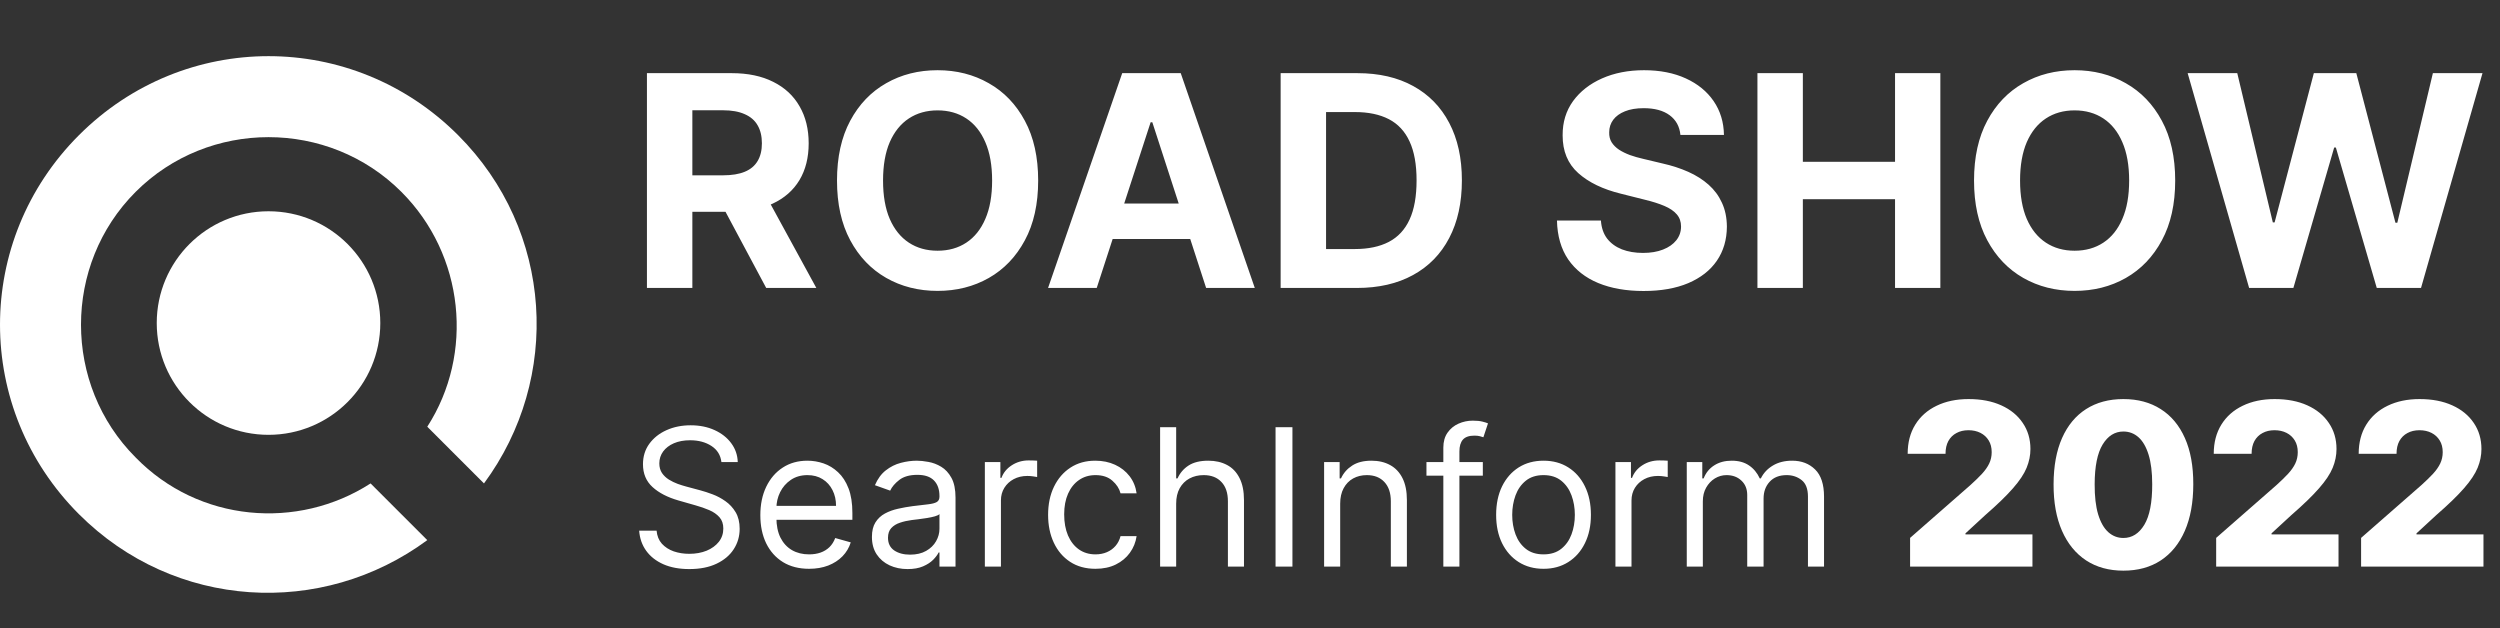 <svg width="191" height="48" viewBox="0 0 191 48" fill="none" xmlns="http://www.w3.org/2000/svg">
<rect x="0" y="0" width="191" height="48" fill="#333333" stroke="none"/>
<path d="M145.931 43.29V41.095L150.537 37.062C150.883 36.75 151.177 36.464 151.419 36.205C151.662 35.942 151.847 35.679 151.974 35.416C152.102 35.148 152.165 34.859 152.165 34.546C152.165 34.197 152.089 33.899 151.937 33.652C151.785 33.401 151.575 33.208 151.308 33.072C151.041 32.937 150.735 32.869 150.389 32.869C150.04 32.869 149.734 32.941 149.471 33.085C149.207 33.225 149.002 33.428 148.854 33.695C148.71 33.962 148.638 34.287 148.638 34.669H145.746C145.746 33.81 145.939 33.068 146.326 32.444C146.712 31.819 147.255 31.338 147.954 31.001C148.657 30.659 149.473 30.489 150.402 30.489C151.36 30.489 152.192 30.649 152.899 30.97C153.606 31.29 154.153 31.738 154.539 32.314C154.93 32.885 155.125 33.549 155.125 34.306C155.125 34.787 155.028 35.264 154.835 35.736C154.642 36.209 154.295 36.731 153.793 37.303C153.296 37.874 152.589 38.558 151.672 39.356L150.161 40.749V40.83H155.279V43.29H145.931ZM162.227 43.598C161.125 43.598 160.176 43.337 159.378 42.815C158.581 42.289 157.966 41.535 157.535 40.552C157.103 39.566 156.889 38.38 156.893 36.994C156.897 35.609 157.113 34.433 157.541 33.467C157.972 32.497 158.585 31.759 159.378 31.253C160.176 30.744 161.125 30.489 162.227 30.489C163.329 30.489 164.278 30.744 165.076 31.253C165.878 31.759 166.494 32.497 166.926 33.467C167.358 34.437 167.571 35.613 167.567 36.994C167.567 38.384 167.351 39.572 166.92 40.558C166.488 41.545 165.873 42.299 165.076 42.821C164.283 43.339 163.333 43.598 162.227 43.598ZM162.227 41.101C162.885 41.101 163.417 40.766 163.824 40.096C164.231 39.422 164.433 38.388 164.429 36.994C164.429 36.082 164.336 35.329 164.151 34.737C163.966 34.141 163.709 33.697 163.38 33.405C163.051 33.114 162.667 32.968 162.227 32.968C161.574 32.968 161.045 33.299 160.642 33.96C160.24 34.618 160.036 35.629 160.032 36.994C160.028 37.919 160.116 38.686 160.297 39.294C160.482 39.903 160.741 40.357 161.074 40.657C161.407 40.953 161.791 41.101 162.227 41.101ZM169.315 43.29V41.095L173.922 37.062C174.267 36.75 174.561 36.464 174.803 36.205C175.046 35.942 175.231 35.679 175.358 35.416C175.486 35.148 175.549 34.859 175.549 34.546C175.549 34.197 175.473 33.899 175.321 33.652C175.169 33.401 174.96 33.208 174.692 33.072C174.425 32.937 174.119 32.869 173.774 32.869C173.424 32.869 173.118 32.941 172.855 33.085C172.592 33.225 172.386 33.428 172.238 33.695C172.094 33.962 172.022 34.287 172.022 34.669H169.13C169.13 33.81 169.324 33.068 169.71 32.444C170.096 31.819 170.639 31.338 171.338 31.001C172.041 30.659 172.857 30.489 173.786 30.489C174.744 30.489 175.576 30.649 176.283 30.97C176.99 31.29 177.537 31.738 177.923 32.314C178.314 32.885 178.509 33.549 178.509 34.306C178.509 34.787 178.413 35.264 178.219 35.736C178.026 36.209 177.679 36.731 177.177 37.303C176.68 37.874 175.973 38.558 175.056 39.356L173.545 40.749V40.83H178.663V43.29H169.315ZM180.388 43.29V41.095L184.995 37.062C185.34 36.75 185.634 36.464 185.877 36.205C186.119 35.942 186.304 35.679 186.431 35.416C186.559 35.148 186.623 34.859 186.623 34.546C186.623 34.197 186.547 33.899 186.394 33.652C186.242 33.401 186.033 33.208 185.766 33.072C185.498 32.937 185.192 32.869 184.847 32.869C184.497 32.869 184.191 32.941 183.928 33.085C183.665 33.225 183.459 33.428 183.311 33.695C183.167 33.962 183.095 34.287 183.095 34.669H180.203C180.203 33.81 180.397 33.068 180.783 32.444C181.17 31.819 181.712 31.338 182.411 31.001C183.114 30.659 183.93 30.489 184.859 30.489C185.817 30.489 186.649 30.649 187.356 30.97C188.063 31.29 188.61 31.738 188.997 32.314C189.387 32.885 189.582 33.549 189.582 34.306C189.582 34.787 189.486 35.264 189.293 35.736C189.099 36.209 188.752 36.731 188.251 37.303C187.753 37.874 187.046 38.558 186.129 39.356L184.619 40.749V40.83H189.737V43.29H180.388Z" fill="white"/>
<path d="M20.515 33.221C25.232 33.221 29.055 29.397 29.055 24.681C29.055 19.964 25.232 16.141 20.515 16.141C15.799 16.141 11.975 19.964 11.975 24.681C11.975 29.397 15.799 33.221 20.515 33.221Z" fill="white"/>
<path d="M36.976 36.934C42.917 28.889 42.298 17.626 34.996 10.324C26.951 2.279 14.079 2.279 6.034 10.324C-2.011 18.369 -2.011 31.241 6.034 39.286C13.336 46.588 24.599 47.207 32.644 41.266L28.312 36.934C22.743 40.523 15.193 39.905 10.366 34.954C4.796 29.384 4.796 20.225 10.366 14.656C15.935 9.086 25.094 9.086 30.664 14.656C35.491 19.483 36.233 27.033 32.644 32.602L36.976 36.934Z" fill="white"/>
<path d="M49.426 22V5.589H55.901C57.141 5.589 58.198 5.81 59.075 6.254C59.956 6.692 60.626 7.314 61.086 8.121C61.551 8.922 61.783 9.865 61.783 10.95C61.783 12.039 61.548 12.977 61.078 13.762C60.608 14.542 59.927 15.141 59.034 15.557C58.148 15.974 57.074 16.182 55.813 16.182H51.478V13.394H55.252C55.914 13.394 56.465 13.303 56.903 13.121C57.341 12.94 57.667 12.667 57.88 12.304C58.099 11.941 58.209 11.489 58.209 10.95C58.209 10.405 58.099 9.945 57.88 9.571C57.667 9.197 57.338 8.914 56.895 8.722C56.457 8.524 55.904 8.425 55.236 8.425H52.896V22H49.426ZM58.289 14.531L62.368 22H58.538L54.547 14.531H58.289ZM79.316 13.794C79.316 15.584 78.977 17.107 78.299 18.362C77.625 19.617 76.707 20.576 75.542 21.239C74.383 21.896 73.079 22.224 71.631 22.224C70.173 22.224 68.864 21.893 67.705 21.231C66.546 20.568 65.629 19.609 64.956 18.354C64.283 17.099 63.947 15.579 63.947 13.794C63.947 12.005 64.283 10.482 64.956 9.227C65.629 7.971 66.546 7.015 67.705 6.358C68.864 5.695 70.173 5.364 71.631 5.364C73.079 5.364 74.383 5.695 75.542 6.358C76.707 7.015 77.625 7.971 78.299 9.227C78.977 10.482 79.316 12.005 79.316 13.794ZM75.798 13.794C75.798 12.635 75.625 11.657 75.278 10.861C74.936 10.065 74.452 9.462 73.827 9.05C73.202 8.639 72.47 8.433 71.631 8.433C70.793 8.433 70.061 8.639 69.436 9.05C68.811 9.462 68.325 10.065 67.977 10.861C67.635 11.657 67.465 12.635 67.465 13.794C67.465 14.954 67.635 15.931 67.977 16.727C68.325 17.523 68.811 18.127 69.436 18.538C70.061 18.95 70.793 19.155 71.631 19.155C72.47 19.155 73.202 18.95 73.827 18.538C74.452 18.127 74.936 17.523 75.278 16.727C75.625 15.931 75.798 14.954 75.798 13.794ZM83.79 22H80.072L85.737 5.589H90.208L95.866 22H92.148L88.037 9.339H87.909L83.79 22ZM83.557 15.549H92.34V18.258H83.557V15.549ZM103.659 22H97.841V5.589H103.707C105.358 5.589 106.779 5.917 107.97 6.574C109.161 7.226 110.078 8.164 110.719 9.387C111.365 10.61 111.688 12.074 111.688 13.778C111.688 15.488 111.365 16.957 110.719 18.186C110.078 19.414 109.156 20.357 107.954 21.014C106.757 21.672 105.326 22 103.659 22ZM101.311 19.027H103.515C104.54 19.027 105.403 18.845 106.103 18.482C106.808 18.113 107.337 17.545 107.69 16.775C108.048 16.001 108.226 15.002 108.226 13.778C108.226 12.566 108.048 11.575 107.69 10.805C107.337 10.036 106.811 9.47 106.111 9.106C105.411 8.743 104.548 8.562 103.523 8.562H101.311V19.027ZM128.384 10.309C128.32 9.662 128.045 9.16 127.559 8.802C127.073 8.444 126.413 8.265 125.579 8.265C125.013 8.265 124.535 8.345 124.145 8.505C123.755 8.66 123.456 8.877 123.248 9.155C123.045 9.432 122.943 9.748 122.943 10.1C122.932 10.394 122.994 10.65 123.127 10.869C123.266 11.088 123.456 11.278 123.696 11.438C123.937 11.593 124.214 11.729 124.53 11.847C124.845 11.959 125.181 12.055 125.539 12.136L127.014 12.488C127.73 12.648 128.387 12.862 128.985 13.129C129.583 13.396 130.102 13.725 130.54 14.115C130.978 14.505 131.317 14.964 131.557 15.493C131.803 16.022 131.929 16.628 131.934 17.312C131.929 18.317 131.672 19.187 131.165 19.924C130.663 20.656 129.936 21.225 128.985 21.631C128.04 22.032 126.899 22.232 125.563 22.232C124.239 22.232 123.085 22.029 122.102 21.623C121.124 21.217 120.36 20.616 119.81 19.82C119.265 19.019 118.979 18.028 118.952 16.847H122.31C122.347 17.398 122.505 17.857 122.783 18.226C123.066 18.589 123.443 18.864 123.913 19.051C124.388 19.233 124.925 19.323 125.523 19.323C126.111 19.323 126.621 19.238 127.054 19.067C127.492 18.896 127.831 18.658 128.072 18.354C128.312 18.049 128.432 17.7 128.432 17.304C128.432 16.936 128.323 16.626 128.104 16.375C127.89 16.123 127.575 15.91 127.158 15.733C126.747 15.557 126.242 15.397 125.644 15.253L123.857 14.804C122.473 14.467 121.38 13.941 120.579 13.225C119.778 12.509 119.38 11.545 119.385 10.332C119.38 9.339 119.644 8.471 120.178 7.728C120.718 6.986 121.458 6.406 122.398 5.989C123.338 5.573 124.407 5.364 125.603 5.364C126.821 5.364 127.885 5.573 128.793 5.989C129.706 6.406 130.417 6.986 130.924 7.728C131.432 8.471 131.694 9.331 131.71 10.309H128.384ZM134.268 22V5.589H137.738V12.36H144.781V5.589H148.243V22H144.781V15.221H137.738V22H134.268ZM166.185 13.794C166.185 15.584 165.846 17.107 165.167 18.362C164.494 19.617 163.575 20.576 162.411 21.239C161.252 21.896 159.948 22.224 158.5 22.224C157.042 22.224 155.733 21.893 154.574 21.231C153.415 20.568 152.498 19.609 151.825 18.354C151.152 17.099 150.816 15.579 150.816 13.794C150.816 12.005 151.152 10.482 151.825 9.227C152.498 7.971 153.415 7.015 154.574 6.358C155.733 5.695 157.042 5.364 158.5 5.364C159.948 5.364 161.252 5.695 162.411 6.358C163.575 7.015 164.494 7.971 165.167 9.227C165.846 10.482 166.185 12.005 166.185 13.794ZM162.667 13.794C162.667 12.635 162.494 11.657 162.146 10.861C161.805 10.065 161.321 9.462 160.696 9.05C160.071 8.639 159.339 8.433 158.5 8.433C157.662 8.433 156.93 8.639 156.305 9.05C155.68 9.462 155.193 10.065 154.846 10.861C154.504 11.657 154.333 12.635 154.333 13.794C154.333 14.954 154.504 15.931 154.846 16.727C155.193 17.523 155.68 18.127 156.305 18.538C156.93 18.95 157.662 19.155 158.5 19.155C159.339 19.155 160.071 18.95 160.696 18.538C161.321 18.127 161.805 17.523 162.146 16.727C162.494 15.931 162.667 14.954 162.667 13.794ZM171.833 22L167.137 5.589H170.927L173.644 16.992H173.78L176.777 5.589H180.022L183.011 17.016H183.155L185.872 5.589H189.662L184.966 22H181.585L178.46 11.27H178.331L175.214 22H171.833Z" fill="white"/>
<path d="M55.116 35.3C55.053 34.773 54.8 34.364 54.356 34.073C53.912 33.782 53.368 33.636 52.723 33.636C52.251 33.636 51.839 33.712 51.485 33.865C51.135 34.017 50.861 34.227 50.663 34.494C50.469 34.761 50.372 35.065 50.372 35.404C50.372 35.689 50.44 35.933 50.575 36.138C50.714 36.339 50.89 36.507 51.105 36.642C51.32 36.774 51.546 36.883 51.782 36.97C52.017 37.053 52.234 37.121 52.432 37.173L53.514 37.464C53.791 37.537 54.1 37.638 54.44 37.766C54.783 37.894 55.111 38.069 55.423 38.291C55.738 38.51 55.998 38.791 56.203 39.134C56.407 39.477 56.51 39.899 56.51 40.398C56.51 40.974 56.359 41.494 56.057 41.959C55.759 42.423 55.322 42.792 54.746 43.066C54.174 43.34 53.479 43.477 52.661 43.477C51.898 43.477 51.237 43.354 50.679 43.108C50.124 42.862 49.687 42.519 49.368 42.078C49.052 41.638 48.874 41.126 48.832 40.544H50.164C50.199 40.946 50.334 41.279 50.569 41.542C50.809 41.802 51.111 41.997 51.475 42.125C51.842 42.25 52.237 42.312 52.661 42.312C53.153 42.312 53.595 42.232 53.987 42.073C54.379 41.91 54.689 41.684 54.918 41.397C55.147 41.105 55.261 40.766 55.261 40.377C55.261 40.023 55.163 39.736 54.965 39.514C54.767 39.292 54.507 39.111 54.185 38.973C53.862 38.834 53.514 38.713 53.139 38.609L51.828 38.234C50.996 37.995 50.337 37.653 49.852 37.209C49.366 36.766 49.123 36.185 49.123 35.467C49.123 34.87 49.285 34.35 49.607 33.907C49.933 33.459 50.37 33.112 50.918 32.866C51.469 32.617 52.085 32.492 52.765 32.492C53.451 32.492 54.062 32.615 54.596 32.861C55.13 33.104 55.553 33.437 55.865 33.86C56.18 34.283 56.347 34.763 56.364 35.3H55.116ZM61.814 43.456C61.044 43.456 60.38 43.287 59.822 42.947C59.267 42.603 58.839 42.125 58.537 41.511C58.239 40.894 58.09 40.176 58.09 39.358C58.09 38.539 58.239 37.818 58.537 37.194C58.839 36.566 59.258 36.077 59.796 35.727C60.337 35.373 60.968 35.197 61.689 35.197C62.105 35.197 62.516 35.266 62.922 35.404C63.328 35.543 63.697 35.769 64.03 36.081C64.363 36.389 64.628 36.798 64.826 37.308C65.023 37.818 65.122 38.446 65.122 39.191V39.711H58.964V38.65H63.874C63.874 38.2 63.784 37.797 63.603 37.444C63.426 37.09 63.173 36.811 62.844 36.606C62.518 36.401 62.133 36.299 61.689 36.299C61.2 36.299 60.777 36.421 60.42 36.663C60.066 36.903 59.794 37.215 59.603 37.6C59.413 37.984 59.317 38.397 59.317 38.837V39.545C59.317 40.148 59.421 40.66 59.629 41.079C59.841 41.495 60.134 41.813 60.508 42.031C60.883 42.246 61.318 42.354 61.814 42.354C62.136 42.354 62.428 42.309 62.688 42.218C62.951 42.125 63.178 41.986 63.369 41.802C63.56 41.615 63.707 41.383 63.811 41.105L64.997 41.438C64.872 41.84 64.663 42.194 64.368 42.499C64.073 42.801 63.709 43.037 63.276 43.207C62.842 43.373 62.355 43.456 61.814 43.456ZM69.341 43.477C68.834 43.477 68.375 43.382 67.962 43.191C67.549 42.997 67.222 42.718 66.979 42.354C66.736 41.986 66.615 41.542 66.615 41.022C66.615 40.564 66.705 40.193 66.885 39.909C67.066 39.621 67.307 39.396 67.608 39.233C67.91 39.07 68.243 38.949 68.607 38.869C68.975 38.785 69.344 38.72 69.715 38.671C70.201 38.609 70.594 38.562 70.896 38.531C71.201 38.496 71.423 38.439 71.562 38.359C71.704 38.279 71.775 38.141 71.775 37.943V37.901C71.775 37.388 71.634 36.989 71.353 36.705C71.076 36.421 70.655 36.278 70.09 36.278C69.504 36.278 69.044 36.407 68.711 36.663C68.378 36.92 68.144 37.194 68.009 37.485L66.844 37.069C67.052 36.584 67.329 36.206 67.676 35.935C68.026 35.661 68.408 35.47 68.82 35.363C69.237 35.252 69.646 35.197 70.048 35.197C70.305 35.197 70.599 35.228 70.932 35.29C71.269 35.349 71.593 35.472 71.905 35.659C72.22 35.847 72.482 36.129 72.69 36.507C72.898 36.885 73.002 37.392 73.002 38.026V43.29H71.775V42.208H71.712C71.629 42.382 71.49 42.567 71.296 42.765C71.102 42.962 70.844 43.13 70.521 43.269C70.199 43.408 69.805 43.477 69.341 43.477ZM69.528 42.375C70.013 42.375 70.422 42.279 70.755 42.089C71.092 41.898 71.345 41.652 71.515 41.35C71.688 41.048 71.775 40.731 71.775 40.398V39.275C71.723 39.337 71.608 39.394 71.431 39.446C71.258 39.495 71.057 39.538 70.828 39.576C70.603 39.611 70.383 39.642 70.168 39.67C69.956 39.694 69.784 39.715 69.653 39.732C69.334 39.774 69.035 39.841 68.758 39.935C68.484 40.025 68.262 40.162 68.092 40.346C67.926 40.526 67.843 40.773 67.843 41.085C67.843 41.511 68 41.834 68.316 42.052C68.635 42.267 69.039 42.375 69.528 42.375ZM75.243 43.29V35.3H76.429V36.507H76.512C76.658 36.112 76.921 35.791 77.303 35.545C77.684 35.299 78.114 35.176 78.593 35.176C78.683 35.176 78.796 35.177 78.931 35.181C79.066 35.184 79.168 35.19 79.238 35.197V36.445C79.196 36.434 79.101 36.419 78.952 36.398C78.806 36.374 78.652 36.362 78.489 36.362C78.1 36.362 77.754 36.443 77.448 36.606C77.147 36.766 76.907 36.987 76.731 37.272C76.557 37.553 76.471 37.873 76.471 38.234V43.29H75.243ZM83.695 43.456C82.946 43.456 82.301 43.28 81.76 42.926C81.219 42.572 80.803 42.085 80.512 41.464C80.221 40.844 80.075 40.135 80.075 39.337C80.075 38.525 80.224 37.809 80.522 37.189C80.824 36.565 81.244 36.077 81.781 35.727C82.322 35.373 82.953 35.197 83.675 35.197C84.236 35.197 84.743 35.3 85.194 35.509C85.644 35.717 86.014 36.008 86.301 36.382C86.589 36.757 86.768 37.194 86.837 37.693H85.61C85.516 37.329 85.308 37.007 84.985 36.726C84.666 36.441 84.236 36.299 83.695 36.299C83.217 36.299 82.797 36.424 82.437 36.674C82.079 36.92 81.8 37.268 81.599 37.719C81.401 38.166 81.303 38.692 81.303 39.295C81.303 39.913 81.4 40.45 81.594 40.908C81.792 41.365 82.069 41.721 82.426 41.974C82.787 42.227 83.21 42.354 83.695 42.354C84.014 42.354 84.304 42.298 84.564 42.187C84.824 42.076 85.044 41.917 85.225 41.709C85.405 41.501 85.533 41.251 85.61 40.96H86.837C86.768 41.431 86.596 41.856 86.322 42.234C86.052 42.609 85.693 42.907 85.246 43.129C84.802 43.347 84.285 43.456 83.695 43.456ZM89.859 38.484V43.29H88.632V32.637H89.859V36.549H89.963C90.15 36.136 90.431 35.809 90.806 35.566C91.184 35.32 91.687 35.197 92.314 35.197C92.859 35.197 93.336 35.306 93.745 35.524C94.154 35.739 94.471 36.07 94.697 36.518C94.925 36.962 95.04 37.527 95.04 38.213V43.29H93.812V38.297C93.812 37.662 93.648 37.171 93.318 36.825C92.992 36.474 92.54 36.299 91.961 36.299C91.558 36.299 91.198 36.384 90.879 36.554C90.563 36.724 90.314 36.972 90.13 37.298C89.949 37.624 89.859 38.019 89.859 38.484ZM98.742 32.637V43.29H97.452V32.637H98.742ZM102.39 38.484V43.29H101.162V35.3H102.348V36.549H102.452C102.639 36.143 102.924 35.817 103.305 35.571C103.687 35.321 104.179 35.197 104.782 35.197C105.323 35.197 105.797 35.307 106.202 35.529C106.608 35.748 106.924 36.081 107.149 36.528C107.374 36.972 107.487 37.534 107.487 38.213V43.29H106.26V38.297C106.26 37.669 106.097 37.18 105.771 36.83C105.445 36.476 104.997 36.299 104.429 36.299C104.037 36.299 103.687 36.384 103.378 36.554C103.073 36.724 102.832 36.972 102.655 37.298C102.478 37.624 102.39 38.019 102.39 38.484ZM113.288 35.3V36.341H108.981V35.3H113.288ZM110.271 43.29V34.198C110.271 33.74 110.379 33.359 110.594 33.053C110.809 32.748 111.088 32.519 111.431 32.367C111.775 32.214 112.137 32.138 112.518 32.138C112.82 32.138 113.066 32.162 113.257 32.211C113.448 32.259 113.59 32.304 113.683 32.346L113.33 33.407C113.267 33.386 113.181 33.36 113.07 33.329C112.962 33.298 112.82 33.282 112.643 33.282C112.237 33.282 111.944 33.385 111.764 33.589C111.587 33.794 111.499 34.094 111.499 34.489V43.29H110.271ZM117.925 43.456C117.204 43.456 116.571 43.285 116.027 42.941C115.486 42.598 115.063 42.118 114.758 41.501C114.456 40.883 114.305 40.162 114.305 39.337C114.305 38.505 114.456 37.778 114.758 37.157C115.063 36.537 115.486 36.055 116.027 35.711C116.571 35.368 117.204 35.197 117.925 35.197C118.647 35.197 119.278 35.368 119.819 35.711C120.363 36.055 120.786 36.537 121.088 37.157C121.393 37.778 121.546 38.505 121.546 39.337C121.546 40.162 121.393 40.883 121.088 41.501C120.786 42.118 120.363 42.598 119.819 42.941C119.278 43.285 118.647 43.456 117.925 43.456ZM117.925 42.354C118.473 42.354 118.924 42.213 119.278 41.932C119.631 41.652 119.893 41.282 120.063 40.825C120.233 40.367 120.318 39.871 120.318 39.337C120.318 38.803 120.233 38.305 120.063 37.844C119.893 37.383 119.631 37.01 119.278 36.726C118.924 36.441 118.473 36.299 117.925 36.299C117.377 36.299 116.927 36.441 116.573 36.726C116.219 37.01 115.957 37.383 115.787 37.844C115.618 38.305 115.533 38.803 115.533 39.337C115.533 39.871 115.618 40.367 115.787 40.825C115.957 41.282 116.219 41.652 116.573 41.932C116.927 42.213 117.377 42.354 117.925 42.354ZM123.419 43.29V35.3H124.605V36.507H124.689C124.834 36.112 125.098 35.791 125.479 35.545C125.861 35.299 126.291 35.176 126.769 35.176C126.859 35.176 126.972 35.177 127.107 35.181C127.243 35.184 127.345 35.19 127.414 35.197V36.445C127.373 36.434 127.277 36.419 127.128 36.398C126.982 36.374 126.828 36.362 126.665 36.362C126.277 36.362 125.93 36.443 125.625 36.606C125.323 36.766 125.084 36.987 124.907 37.272C124.734 37.553 124.647 37.873 124.647 38.234V43.29H123.419ZM128.869 43.29V35.3H130.055V36.549H130.159C130.326 36.122 130.594 35.791 130.966 35.555C131.337 35.316 131.782 35.197 132.302 35.197C132.829 35.197 133.268 35.316 133.618 35.555C133.972 35.791 134.248 36.122 134.445 36.549H134.529C134.733 36.136 135.04 35.809 135.449 35.566C135.858 35.32 136.349 35.197 136.921 35.197C137.636 35.197 138.22 35.42 138.674 35.867C139.128 36.311 139.356 37.003 139.356 37.943V43.29H138.128V37.943C138.128 37.353 137.967 36.932 137.644 36.679C137.322 36.426 136.942 36.299 136.505 36.299C135.943 36.299 135.508 36.469 135.2 36.809C134.891 37.145 134.737 37.572 134.737 38.089V43.29H133.488V37.818C133.488 37.364 133.341 36.998 133.046 36.721C132.751 36.44 132.372 36.299 131.907 36.299C131.588 36.299 131.29 36.384 131.012 36.554C130.738 36.724 130.516 36.96 130.347 37.261C130.18 37.56 130.097 37.905 130.097 38.297V43.29H128.869Z" fill="white"/>
</svg>
